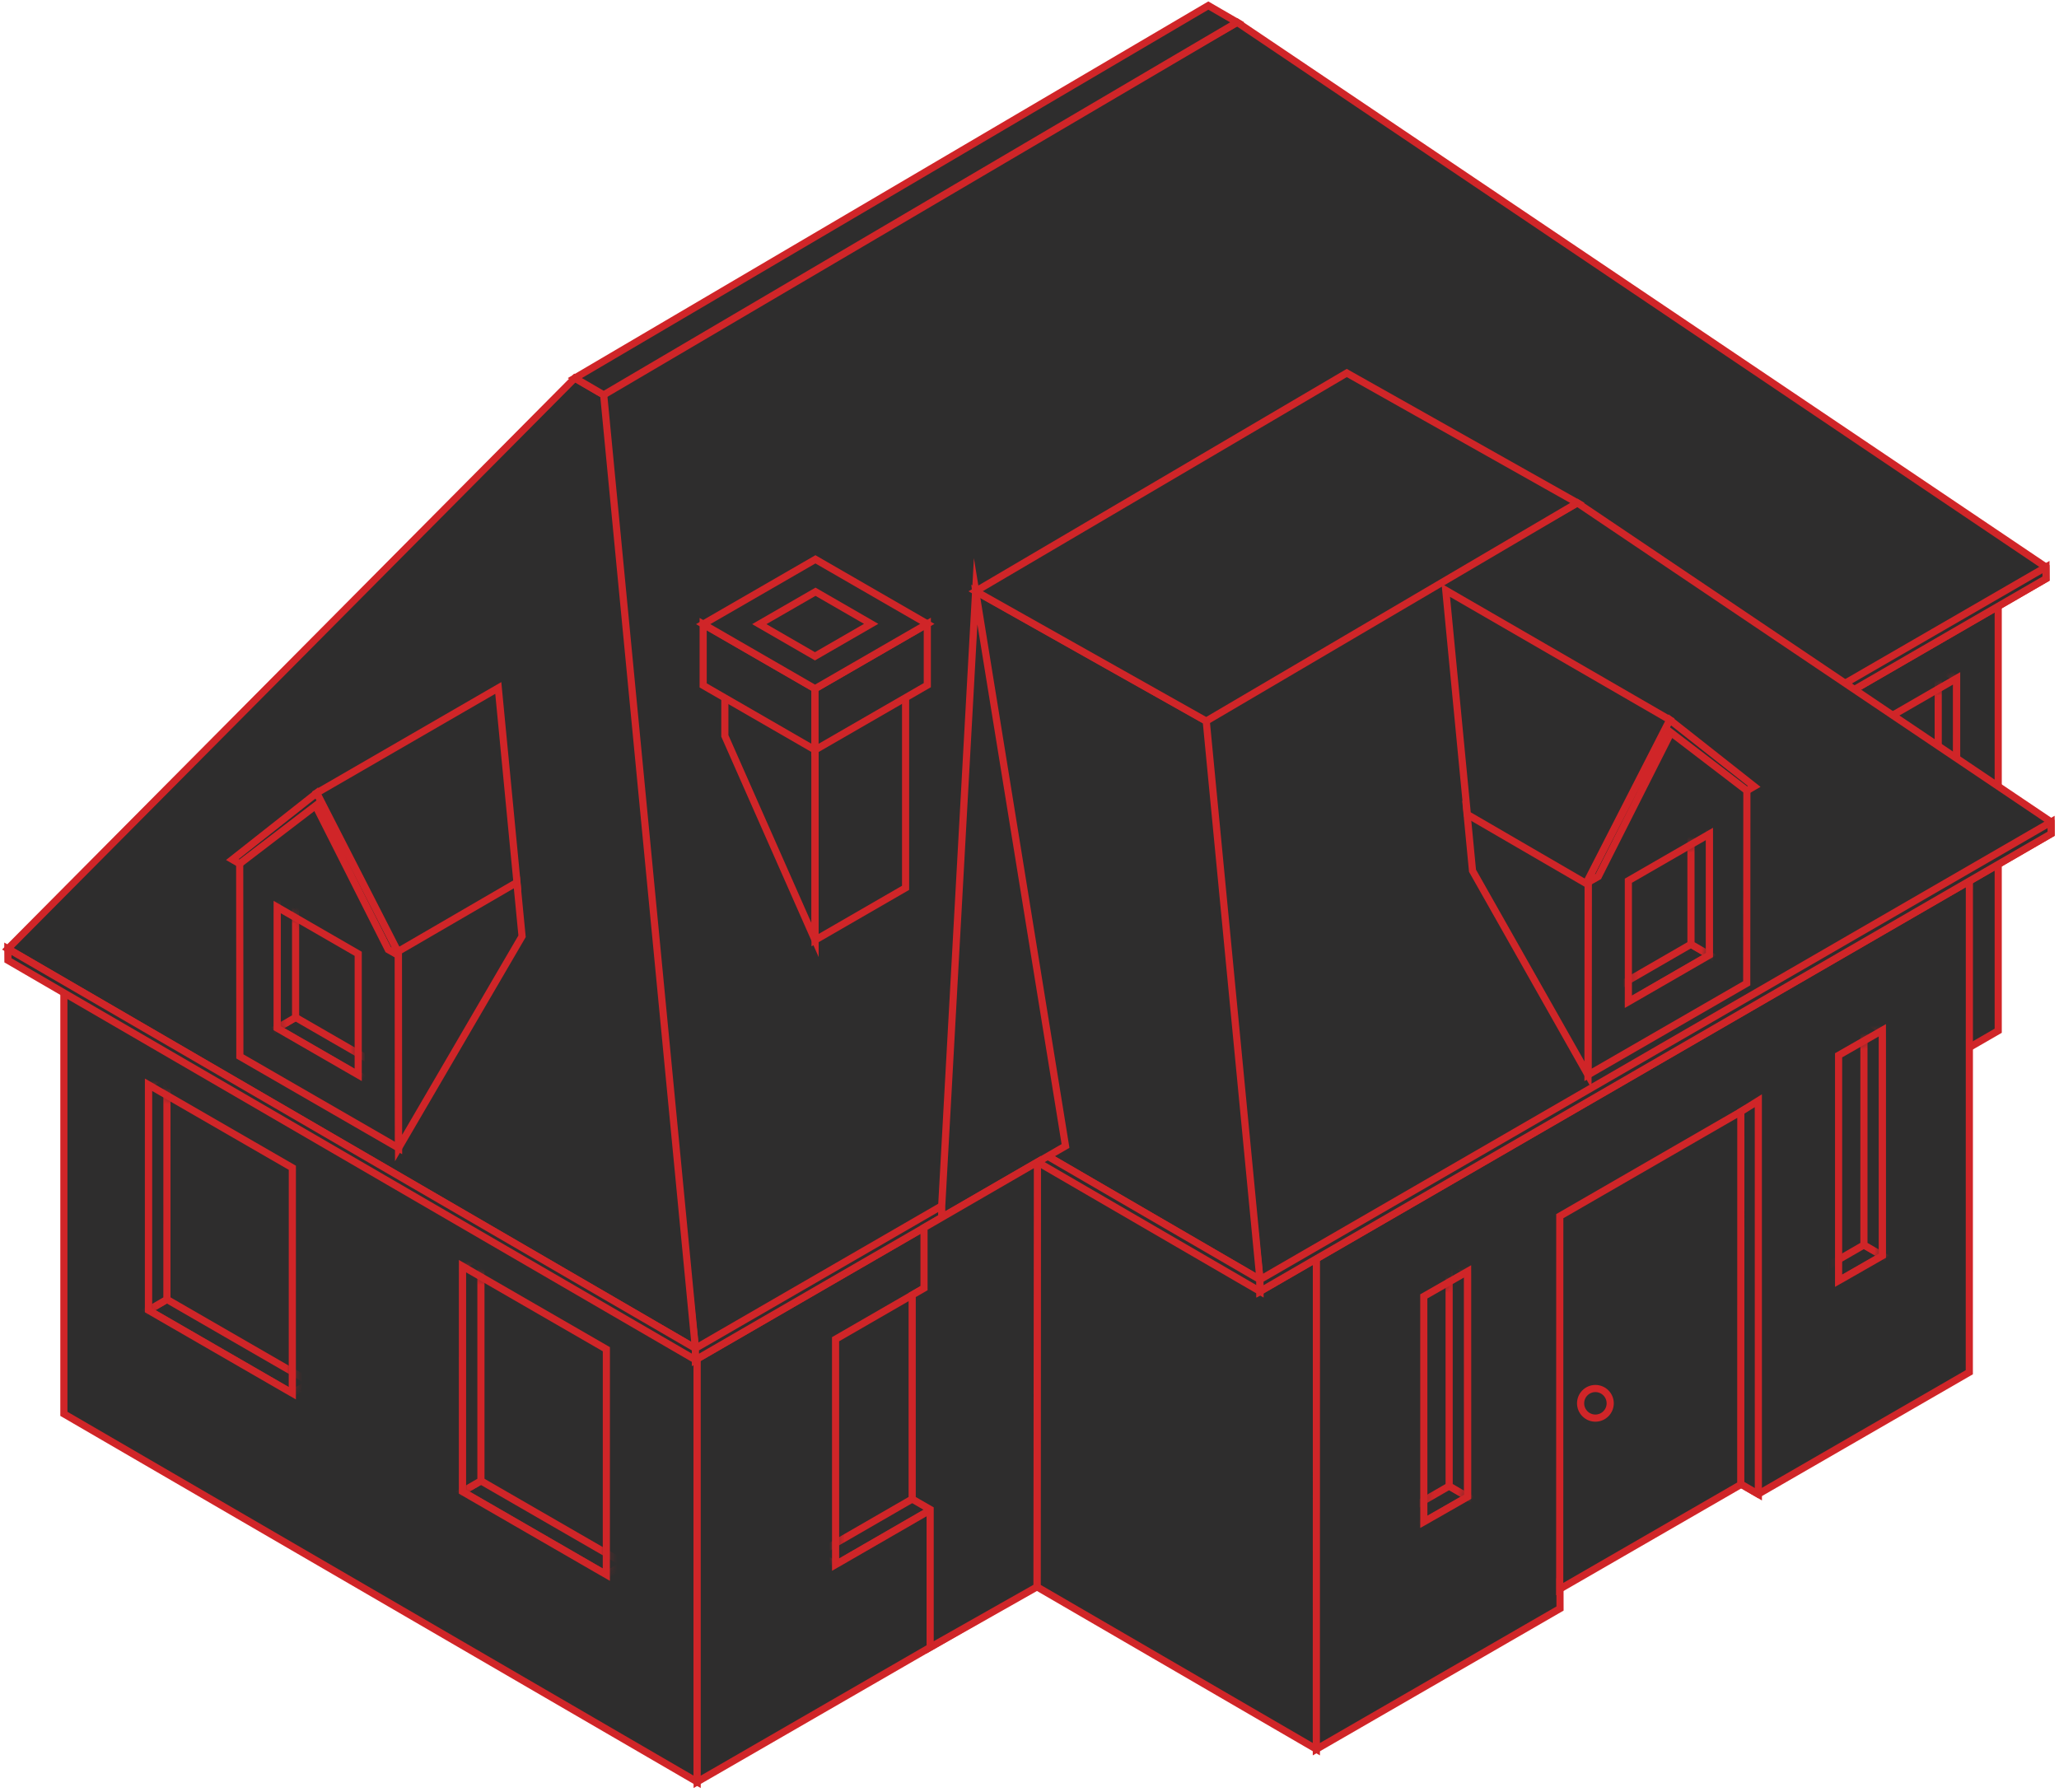 <svg width="262" height="228" viewBox="0 0 262 228" fill="none" xmlns="http://www.w3.org/2000/svg">
<path d="M88.711 226.752L8.129 179.921V119.358L88.711 166.189V226.752Z" fill="#2E2D2D" stroke="#D02528" stroke-width="0.91" stroke-miterlimit="10"/>
<path d="M203.01 160.756L254.265 131.17V70.607L203.01 100.194V160.756Z" fill="#2E2D2D" stroke="#D02528" stroke-width="0.91" stroke-miterlimit="10"/>
<path d="M198.422 102.847L88.711 166.189V226.752L198.422 163.409V102.847Z" fill="#2E2D2D" stroke="#D02528" stroke-width="0.91" stroke-miterlimit="10"/>
<path d="M248.975 86.324L230.666 96.894L230.671 125.579L248.98 115.009L248.975 86.324Z" fill="#2E2D2D"/>
<mask id="mask0_3608_948" style="mask-type:luminance" maskUnits="userSpaceOnUse" x="230" y="86" width="19" height="40">
<path d="M248.975 86.324L230.666 96.894L230.671 125.579L248.98 115.009L248.975 86.324Z" fill="white"/>
</mask>
<g mask="url(#mask0_3608_948)">
<path d="M226.477 95.805V125.539L247.209 113.564V83.835L226.477 95.805Z" fill="#2E2D2D" stroke="#D02528" stroke-width="0.91" stroke-miterlimit="10"/>
<path d="M248.98 115.01L230.671 125.58L228.324 124.215L246.633 113.646L248.98 115.01Z" fill="#2E2D2D" stroke="#D02528" stroke-width="0.91" stroke-miterlimit="10"/>
<path d="M248.976 86.325L248.981 115.01L246.634 113.645L246.629 84.955L248.976 86.325Z" fill="#2E2D2D" stroke="#D02528" stroke-width="0.91" stroke-miterlimit="10"/>
</g>
<path d="M248.975 86.324L230.666 96.894L230.671 125.579L248.98 115.009L248.975 86.324Z" stroke="#D02528" stroke-width="0.91" stroke-miterlimit="10"/>
<path d="M167.502 222.596L131.953 201.94L131.963 122.748L167.512 143.404L167.502 222.596Z" fill="#2E2D2D" stroke="#D02528" stroke-width="0.91" stroke-miterlimit="10"/>
<path d="M167.511 154.142L131.963 133.481L215.05 85.51L250.599 106.171L167.511 154.142Z" fill="#2E2D2D" stroke="#D02528" stroke-width="0.91" stroke-miterlimit="10"/>
<path d="M167.51 154.143L167.5 222.598L198.507 204.696L198.502 201.122L220.645 188.348L223.725 190.135L250.587 174.626L250.598 106.172L167.51 154.143Z" fill="#2E2D2D" stroke="#D02528" stroke-width="0.91" stroke-miterlimit="10"/>
<path d="M157.43 2.841L260.344 72.166L260.354 73.632L88.497 173.053L88.487 171.586L75.504 49.631L157.43 2.841Z" fill="#2E2D2D" stroke="#D02528" stroke-width="0.91" stroke-miterlimit="10"/>
<path d="M88.486 171.586L1 120.738L73.141 48.113L76.817 50.252L88.486 171.586Z" fill="#2E2D2D" stroke="#D02528" stroke-width="0.91" stroke-miterlimit="10"/>
<path d="M88.497 173.052L1.01 122.209L1 120.737L88.486 171.586L88.497 173.052Z" fill="#2E2D2D" stroke="#D02528" stroke-width="0.91" stroke-miterlimit="10"/>
<path d="M260.343 72.166L260.353 73.632L88.496 173.053L88.486 171.587L260.343 72.166Z" fill="#2E2D2D" stroke="#D02528" stroke-width="0.91" stroke-miterlimit="10"/>
<path d="M157.43 2.84L153.754 0.707L73.141 48.113L76.817 50.252L157.43 2.84Z" fill="#2E2D2D" stroke="#D02528" stroke-width="0.91" stroke-miterlimit="10"/>
<path d="M200.711 63.994L260.994 104.598L260.999 106.1L160.33 164.336L160.325 162.839L152.719 91.401L200.711 63.994Z" fill="#2E2D2D" stroke="#D02528" stroke-width="0.91" stroke-miterlimit="10"/>
<path d="M160.326 162.838L132.008 146.378L124.146 75.24L153.489 91.762L160.326 162.838Z" fill="#2E2D2D" stroke="#D02528" stroke-width="0.91" stroke-miterlimit="10"/>
<path d="M132.008 147.875L160.332 164.335L160.326 162.839L132.008 146.378V147.875Z" fill="#2E2D2D" stroke="#D02528" stroke-width="0.91" stroke-miterlimit="10"/>
<path d="M260.994 104.599L260.999 106.101L160.331 164.337L160.326 162.84L260.994 104.599Z" fill="#2E2D2D" stroke="#D02528" stroke-width="0.91" stroke-miterlimit="10"/>
<path d="M200.712 63.994L171.37 47.467L124.146 75.241L153.489 91.762L200.712 63.994Z" fill="#2E2D2D" stroke="#D02528" stroke-width="0.91" stroke-miterlimit="10"/>
<path d="M124.631 159.855L106.322 170.425L106.327 199.11L124.636 188.541L124.631 159.855Z" fill="#2E2D2D"/>
<mask id="mask1_3608_948" style="mask-type:luminance" maskUnits="userSpaceOnUse" x="106" y="159" width="19" height="41">
<path d="M124.631 159.855L106.322 170.425L106.327 199.11L124.636 188.541L124.631 159.855Z" fill="white"/>
</mask>
<g mask="url(#mask1_3608_948)">
<path d="M102.127 169.336V199.07L122.864 187.1V157.366L102.127 169.336Z" fill="#2E2D2D" stroke="#D02528" stroke-width="0.91" stroke-miterlimit="10"/>
<path d="M124.636 188.541L106.327 199.111L103.975 197.747L122.283 187.177L124.636 188.541Z" fill="#2E2D2D" stroke="#D02528" stroke-width="0.91" stroke-miterlimit="10"/>
<path d="M124.63 159.856L124.635 188.541L122.283 187.176V158.491L124.63 159.856Z" fill="#2E2D2D" stroke="#D02528" stroke-width="0.91" stroke-miterlimit="10"/>
</g>
<path d="M124.631 159.855L106.322 170.425L106.327 199.11L124.636 188.541L124.631 159.855Z" stroke="#D02528" stroke-width="0.91" stroke-miterlimit="10"/>
<path d="M186.747 161.79L181.172 164.977L181.177 193.662L186.752 190.48L186.747 161.79Z" fill="#2E2D2D"/>
<mask id="mask2_3608_948" style="mask-type:luminance" maskUnits="userSpaceOnUse" x="181" y="161" width="6" height="33">
<path d="M186.747 161.79L181.172 164.977L181.177 193.662L186.752 190.48L186.747 161.79Z" fill="white"/>
</mask>
<g mask="url(#mask2_3608_948)">
<path d="M171.627 166.927L185.71 158.796V188.53L171.627 196.661V166.927Z" fill="#2E2D2D" stroke="#D02528" stroke-width="0.91" stroke-miterlimit="10"/>
<path d="M186.753 190.48L168.444 201.05L166.092 199.685L184.401 189.11L186.753 190.48Z" fill="#2E2D2D" stroke="#D02528" stroke-width="0.91" stroke-miterlimit="10"/>
<path d="M186.747 161.79L186.752 190.481L184.4 189.111L184.395 160.426L186.747 161.79Z" fill="#2E2D2D" stroke="#D02528" stroke-width="0.91" stroke-miterlimit="10"/>
</g>
<path d="M186.747 161.79L181.172 164.977L181.177 193.662L186.752 190.48L186.747 161.79Z" stroke="#D02528" stroke-width="0.91" stroke-miterlimit="10"/>
<path d="M239.525 131.108L233.955 134.296V162.981L239.53 159.794L239.525 131.108Z" fill="#2E2D2D"/>
<mask id="mask3_3608_948" style="mask-type:luminance" maskUnits="userSpaceOnUse" x="233" y="131" width="7" height="32">
<path d="M239.525 131.109L233.955 134.297V162.982L239.53 159.795L239.525 131.109Z" fill="white"/>
</mask>
<g mask="url(#mask3_3608_948)">
<path d="M223.746 136.648L237.829 128.517V158.251L223.746 166.382V136.648Z" fill="#2E2D2D" stroke="#D02528" stroke-width="0.91" stroke-miterlimit="10"/>
<path d="M239.53 159.793L221.221 170.363L218.869 168.999L237.178 158.429L239.53 159.793Z" fill="#2E2D2D" stroke="#D02528" stroke-width="0.91" stroke-miterlimit="10"/>
<path d="M239.525 131.109L239.53 159.794L237.178 158.429V129.744L239.525 131.109Z" fill="#2E2D2D" stroke="#D02528" stroke-width="0.91" stroke-miterlimit="10"/>
</g>
<path d="M239.525 131.108L233.955 134.296V162.981L239.53 159.794L239.525 131.108Z" stroke="#D02528" stroke-width="0.91" stroke-miterlimit="10"/>
<path d="M58.849 161.128L77.158 171.698L77.153 200.388L58.844 189.813L58.849 161.128Z" fill="#2E2D2D"/>
<mask id="mask4_3608_948" style="mask-type:luminance" maskUnits="userSpaceOnUse" x="58" y="161" width="20" height="40">
<path d="M58.849 161.128L77.158 171.698L77.153 200.388L58.844 189.813L58.849 161.128Z" fill="white"/>
</mask>
<g mask="url(#mask4_3608_948)">
<path d="M80.925 171.463V201.197L60.188 189.222V159.493L80.925 171.463Z" fill="#2E2D2D" stroke="#D02528" stroke-width="0.91" stroke-miterlimit="10"/>
<path d="M58.844 189.813L77.153 200.388L79.505 199.018L61.196 188.448L58.844 189.813Z" fill="#2E2D2D" stroke="#D02528" stroke-width="0.91" stroke-miterlimit="10"/>
<path d="M58.849 161.128L58.844 189.813L61.196 188.449V159.764L58.849 161.128Z" fill="#2E2D2D" stroke="#D02528" stroke-width="0.91" stroke-miterlimit="10"/>
</g>
<path d="M58.849 161.128L77.158 171.698L77.153 200.388L58.844 189.813L58.849 161.128Z" stroke="#D02528" stroke-width="0.91" stroke-miterlimit="10"/>
<path d="M18.892 138.039L37.201 148.609L37.196 177.299L18.887 166.729L18.892 138.039Z" fill="#2E2D2D"/>
<mask id="mask5_3608_948" style="mask-type:luminance" maskUnits="userSpaceOnUse" x="18" y="138" width="20" height="40">
<path d="M18.892 138.039L37.201 148.609L37.196 177.299L18.887 166.729L18.892 138.039Z" fill="white"/>
</mask>
<g mask="url(#mask5_3608_948)">
<path d="M40.968 148.375V178.109L20.23 166.139V136.405L40.968 148.375Z" fill="#2E2D2D" stroke="#D02528" stroke-width="0.91" stroke-miterlimit="10"/>
<path d="M18.887 166.729L37.196 177.299L39.548 175.929L21.239 165.359L18.887 166.729Z" fill="#2E2D2D" stroke="#D02528" stroke-width="0.91" stroke-miterlimit="10"/>
<path d="M18.892 138.04L18.887 166.731L21.239 165.361L21.244 136.676L18.892 138.04Z" fill="#2E2D2D" stroke="#D02528" stroke-width="0.91" stroke-miterlimit="10"/>
</g>
<path d="M18.892 138.039L37.201 148.609L37.196 177.299L18.887 166.729L18.892 138.039Z" stroke="#D02528" stroke-width="0.91" stroke-miterlimit="10"/>
<path d="M212.142 92.088L202.087 111.751L202.066 136.791L222.264 125.131L222.285 100.092L212.142 92.088Z" fill="#2E2D2D" stroke="#D02528" stroke-width="0.91" stroke-miterlimit="10"/>
<path d="M212.473 91.605L201.832 112.423L203.38 111.543L212.626 93.224L222.284 100.616L223.216 100.077L212.473 91.605Z" fill="#2E2D2D" stroke="#D02528" stroke-width="0.91" stroke-miterlimit="10"/>
<path d="M186.598 102.75L187.372 110.81L202.065 136.791L202.086 111.752L186.598 102.75Z" fill="#2E2D2D" stroke="#D02528" stroke-width="0.91" stroke-miterlimit="10"/>
<path d="M183.971 75.118L186.715 103.646L201.826 112.428L212.473 91.604L183.971 75.118Z" fill="#2E2D2D" stroke="#D02528" stroke-width="0.91" stroke-miterlimit="10"/>
<path d="M217.518 106.126L207.203 112.078V127.485L217.518 121.533V106.126Z" fill="#2E2D2D"/>
<mask id="mask6_3608_948" style="mask-type:luminance" maskUnits="userSpaceOnUse" x="207" y="106" width="11" height="22">
<path d="M217.518 106.126L207.203 112.078V127.485L217.518 121.533V106.126Z" fill="white"/>
</mask>
<g mask="url(#mask6_3608_948)">
<path d="M195.014 102.328V132.057L215.746 120.087V90.353L195.014 102.328Z" fill="#2E2D2D" stroke="#D02528" stroke-width="0.91" stroke-miterlimit="10"/>
<path d="M217.517 121.533L199.208 132.103L196.861 130.738L215.17 120.163L217.517 121.533Z" fill="#2E2D2D" stroke="#D02528" stroke-width="0.91" stroke-miterlimit="10"/>
<path d="M217.518 92.842V121.532L215.171 120.163L215.166 91.478L217.518 92.842Z" fill="#2E2D2D" stroke="#D02528" stroke-width="0.91" stroke-miterlimit="10"/>
</g>
<path d="M217.518 106.126L207.203 112.078V127.485L217.518 121.533V106.126Z" stroke="#D02528" stroke-width="0.91" stroke-miterlimit="10"/>
<path d="M40.642 101.392L50.698 121.06L50.718 146.094L30.52 134.435L30.5 109.395L40.642 101.392Z" fill="#2E2D2D" stroke="#D02528" stroke-width="0.91" stroke-miterlimit="10"/>
<path d="M40.311 100.907L50.958 121.726L49.405 120.845L40.159 102.526L30.5 109.919L29.568 109.379L40.311 100.907Z" fill="#2E2D2D" stroke="#D02528" stroke-width="0.91" stroke-miterlimit="10"/>
<path d="M35.271 115.428L45.581 121.38V136.786L35.266 130.834L35.271 115.428Z" fill="#2E2D2D"/>
<mask id="mask7_3608_948" style="mask-type:luminance" maskUnits="userSpaceOnUse" x="35" y="115" width="11" height="22">
<path d="M35.271 115.429L45.581 121.381V136.787L35.266 130.835L35.271 115.429Z" fill="white"/>
</mask>
<g mask="url(#mask7_3608_948)">
<path d="M57.347 112.486V142.215L36.609 130.245V100.511L57.347 112.486Z" fill="#2E2D2D" stroke="#D02528" stroke-width="0.91" stroke-miterlimit="10"/>
<path d="M35.266 130.836L53.575 141.406L55.922 140.042L37.613 129.472L35.266 130.836Z" fill="#2E2D2D" stroke="#D02528" stroke-width="0.91" stroke-miterlimit="10"/>
<path d="M35.271 102.15L35.266 130.835L37.613 129.471L37.618 100.78L35.271 102.15Z" fill="#2E2D2D" stroke="#D02528" stroke-width="0.91" stroke-miterlimit="10"/>
</g>
<path d="M35.271 115.428L45.581 121.38V136.786L35.266 130.834L35.271 115.428Z" stroke="#D02528" stroke-width="0.91" stroke-miterlimit="10"/>
<path d="M50.957 121.736L65.859 113.07L63.405 87.547L40.31 100.907L50.957 121.736Z" fill="#2E2D2D" stroke="#D02528" stroke-width="0.91" stroke-miterlimit="10"/>
<path d="M65.768 112.296L50.697 121.058L50.718 146.093L66.43 119.149L65.768 112.296Z" fill="#2E2D2D" stroke="#D02528" stroke-width="0.91" stroke-miterlimit="10"/>
<path d="M223.74 140.075L223.745 190.15L220.645 188.347L221.515 141.465L223.74 140.075Z" fill="#2E2D2D" stroke="#D02528" stroke-width="0.91" stroke-miterlimit="10"/>
<path d="M198.477 154.765L198.467 202.222L221.506 188.923L221.516 141.466L198.477 154.765Z" fill="#2E2D2D" stroke="#D02528" stroke-width="0.91" stroke-miterlimit="10"/>
<path d="M204.893 178.582C204.893 179.621 204.047 180.466 203.009 180.466C201.97 180.466 201.125 179.621 201.125 178.582C201.125 177.543 201.97 176.698 203.009 176.698C204.047 176.698 204.893 177.543 204.893 178.582Z" fill="#2E2D2D" stroke="#D02528" stroke-width="0.91" stroke-miterlimit="10"/>
<path d="M103.716 119.638L92.234 93.647V87.018L103.716 93.647V119.638Z" fill="#2E2D2D" stroke="#D02528" stroke-width="0.91" stroke-miterlimit="10"/>
<path d="M115.232 112.984L103.715 119.639V93.647L115.232 86.992V112.984Z" fill="#2E2D2D" stroke="#D02528" stroke-width="0.91" stroke-miterlimit="10"/>
<path d="M103.716 93.647L92.234 87.018L103.756 80.368L115.232 86.992L103.716 93.647Z" fill="#2E2D2D" stroke="#D02528" stroke-width="0.91" stroke-miterlimit="10"/>
<path d="M103.71 95.438L89.475 87.221V79.426L103.71 87.643V95.438Z" fill="#2E2D2D" stroke="#D02528" stroke-width="0.91" stroke-miterlimit="10"/>
<path d="M117.996 87.191L103.709 95.439V87.644L117.996 79.395V87.191Z" fill="#2E2D2D" stroke="#D02528" stroke-width="0.91" stroke-miterlimit="10"/>
<path d="M103.71 87.644L89.475 79.426L103.761 71.178L117.997 79.395L103.71 87.644Z" fill="#2E2D2D" stroke="#D02528" stroke-width="0.91" stroke-miterlimit="10"/>
<path d="M96.617 79.426L103.771 75.302L110.853 79.39L103.699 83.519L96.617 79.426Z" fill="#2E2D2D" stroke="#D02528" stroke-width="0.91" stroke-miterlimit="10"/>
<path d="M124.148 75.241L119.83 153.451V154.927L135.583 145.834L124.148 75.241Z" fill="#2E2D2D" stroke="#D02528" stroke-width="0.91" stroke-miterlimit="10"/>
<path d="M117.579 156.231V163.929L116.072 164.8V190.766L118.358 192.085V209.635L131.953 201.942L132.008 147.876L117.579 156.231Z" fill="#2E2D2D" stroke="#D02528" stroke-width="0.91" stroke-miterlimit="10"/>
</svg>

